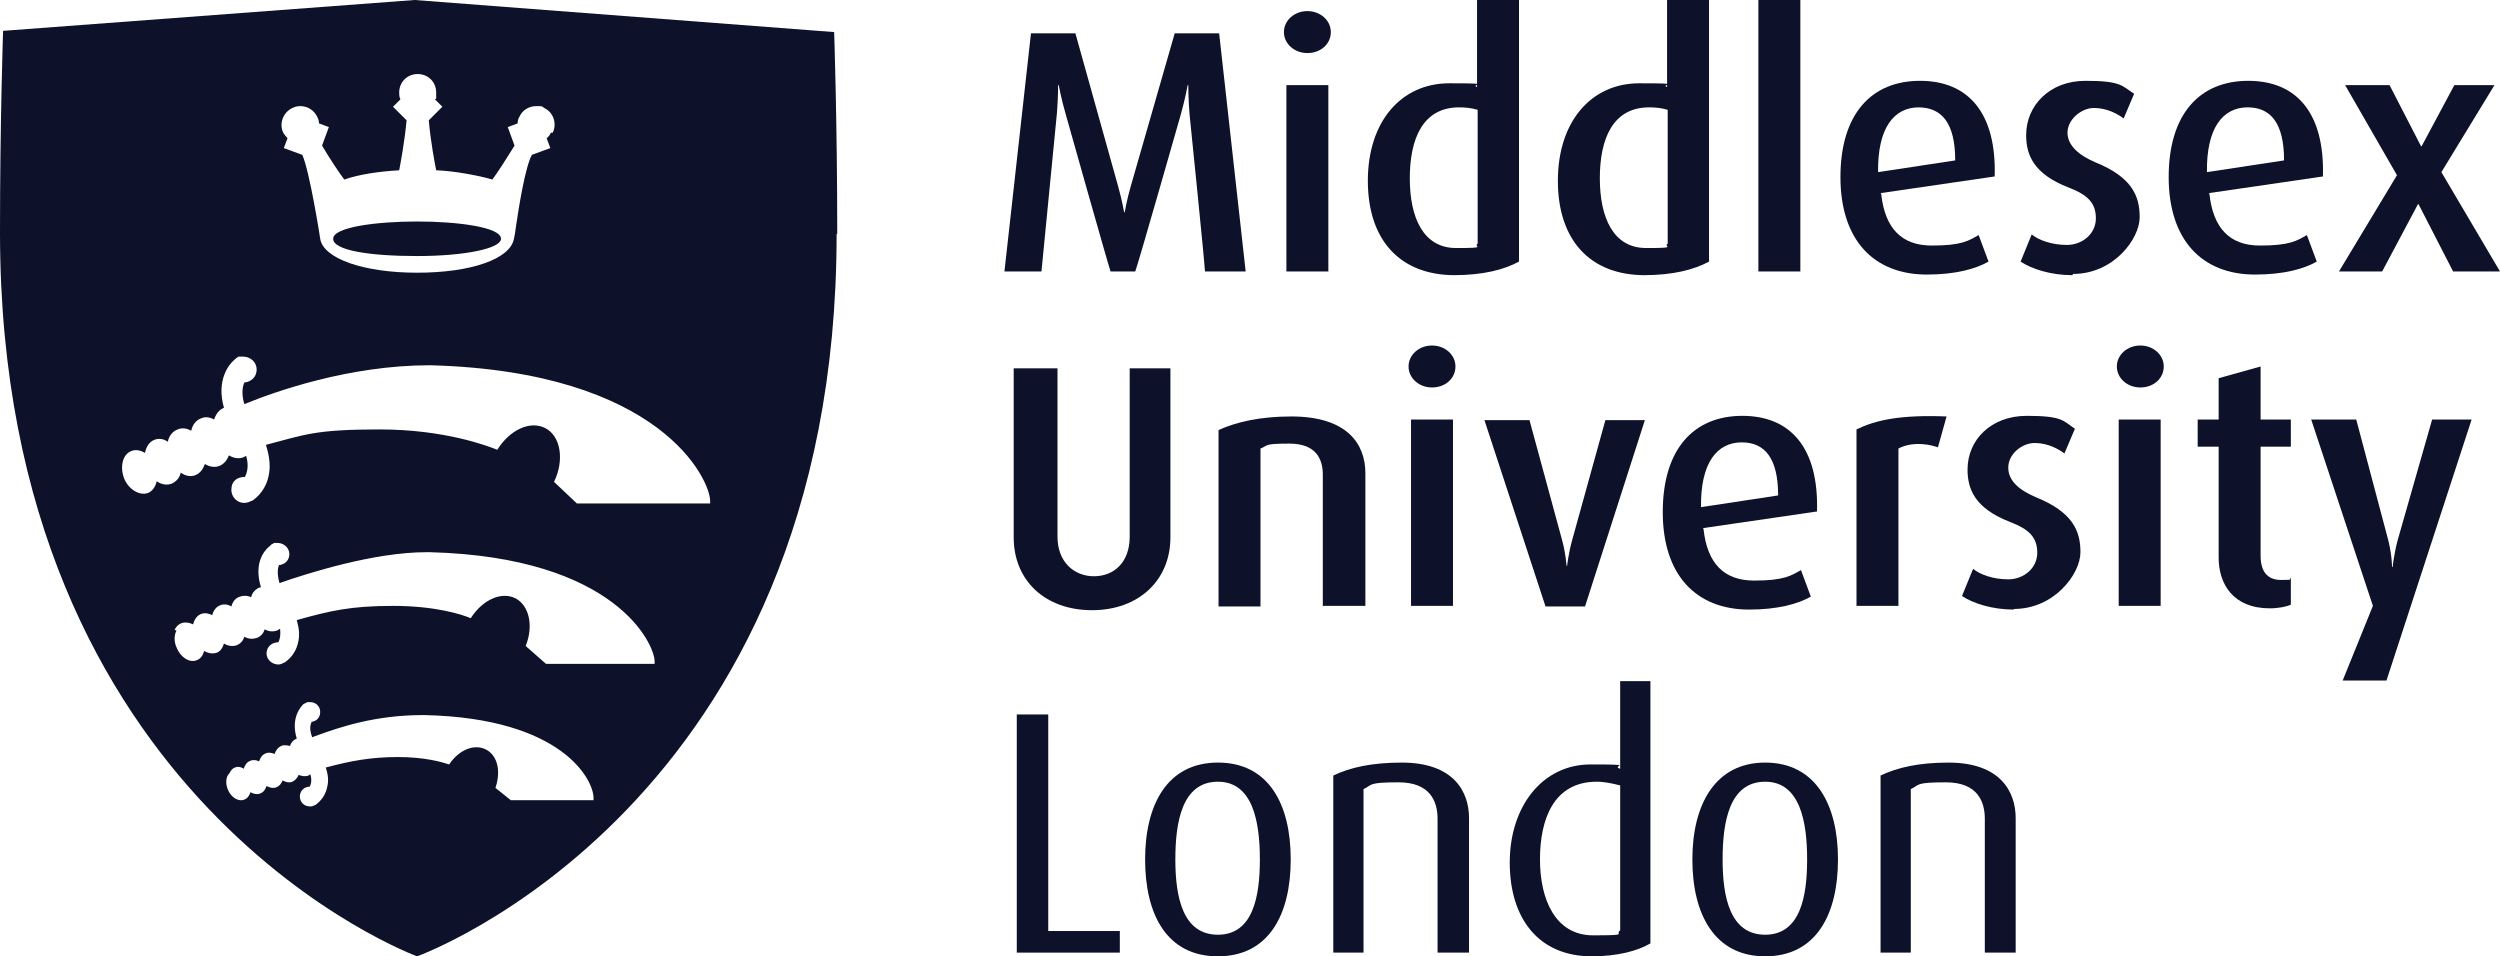 <?xml version="1.0" encoding="UTF-8"?>
<svg id="Layer_1" xmlns="http://www.w3.org/2000/svg" version="1.1" viewBox="0 0 405.2 155">
  <!-- Generator: Adobe Illustrator 29.5.1, SVG Export Plug-In . SVG Version: 2.1.0 Build 141)  -->
  <defs>
    <style>
      .st0 {
        fill: #0d1129;
      }
    </style>
  </defs>
  <g>
    <path class="st0" d="M81.2,38.7c0-1.9-7.1-2.8-13.6-2.8s-13.6.9-13.6,2.8,6,2.8,13.6,2.8,13.6-1.2,13.6-2.8M115.4,81.6h-21.9l-3.7-3.5c1.7-3.5,1.1-7.4-1.4-8.7-2.5-1.3-5.8.3-7.8,3.5-1.5-.6-8.5-3.3-19.1-3.3s-12.2.9-18.4,2.5c.6,1.9.8,3.6.4,5.2-.6,2.6-2.5,3.8-2.7,3.9h-.1c-1.6.9-3.2-.3-3.2-1.8s1-2.1,2.2-2.1,0,0,0,0c.3-.6.7-1.7.2-3.4-.1,0-.2.1-.4.2-.7.3-1.6.2-2.4-.3-.3.8-.8,1.4-1.5,1.7-.7.3-1.6.2-2.4-.3-.3.9-.8,1.5-1.5,1.8-.7.3-1.6.2-2.4-.4-.2.9-.8,1.5-1.5,1.8-.8.3-1.7.1-2.4-.4-.2.9-.7,1.6-1.4,1.9-1.4.5-3.2-.6-3.9-2.4-.7-1.9-.2-3.9,1.2-4.4.7-.3,1.5-.1,2.2.3.2-1,.7-1.8,1.5-2.1.7-.3,1.5-.2,2.2.3.2-1,.8-1.7,1.6-2,.7-.3,1.4-.2,2.2.2.2-1,.8-1.7,1.6-2,.7-.3,1.4-.2,2.1.2.3-.9.8-1.6,1.6-1.9-1.3-4.6.9-7.1,1.6-7.7,0,0,.1-.1.2-.2.1,0,.2-.2.2-.2h.1c.1-.1.2-.2.3-.2.1,0,.2,0,.4,0,.1,0,.2,0,.3,0,1.2,0,2.2.9,2.2,2.1s-.9,2-2,2.1c-.3.7-.5,1.8,0,3.5,4.9-2,16.9-6.3,30.1-6.3,37.5,1,45.4,18.6,45.4,22v.4ZM89.3,21.5c-.2.4-.4.7-.7.9l.6,1.6-3,1.1c-1.1,2.1-2.1,8.4-2.6,11.8-.1.8-.2,1.4-.3,1.8-.6,3.3-7,5.5-15.7,5.5s-15.2-2.3-15.7-5.5c0-.1-1.7-10.9-2.9-13.6l-3-1.1.6-1.6c-.3-.3-.5-.6-.7-.9-.7-1.5,0-3.3,1.5-4,.4-.2.8-.3,1.3-.3,1.2,0,2.2.7,2.7,1.7.2.4.3.7.3,1.1l1.6.6-1.1,3c1.3,2.2,2.7,4.3,3.6,5.5,2.3-.8,5.4-1.3,8.9-1.5.2-1,.9-4.8,1.2-8.1l-2.2-2.2,1.2-1.2c-.2-.4-.2-.8-.2-1.1,0-1.7,1.3-3,3-3s3,1.3,3,3,0,.8-.2,1.1l1.2,1.2-2.2,2.2c.3,3.5,1,7.1,1.2,8.1,3,.1,7.1.9,9.1,1.5.9-1.2,2.3-3.4,3.6-5.5l-1.1-3,1.6-.6c0-.4.1-.8.3-1.1.5-1.1,1.6-1.7,2.7-1.7s.9,0,1.3.3c1.5.7,2.1,2.5,1.4,4M28.3,102.1c.2-.5.6-.9,1.1-1.1.6-.2,1.3-.1,1.9.2.2-.8.6-1.4,1.3-1.7.6-.2,1.2-.1,1.8.2.2-.8.7-1.4,1.3-1.6.5-.2,1.2-.2,1.8.2.2-.8.7-1.4,1.4-1.6.5-.2,1.2-.2,1.8.1.2-.8.7-1.3,1.4-1.6,0,0,.1,0,.2,0-1.2-3.9.5-5.9,1.3-6.6,0,0,.1,0,.2-.2.1,0,.2-.1.2-.2h.1c0,0,.2-.1.3-.2.1,0,.2,0,.3,0,0,0,.2,0,.3,0,1,0,1.9.8,1.9,1.8s-.7,1.7-1.7,1.8c-.2.6-.3,1.5.1,2.9,4.6-1.6,15.3-5,23.8-5s.4,0,.6,0c30.1.8,36.4,14.9,36.4,17.7v.4h-17.6l-3.3-2.9c1.3-3.2.6-6.5-1.6-7.7-2.3-1.2-5.4.2-7.3,3.2-1.4-.6-5.7-2-12.6-2s-10.2.8-15.6,2.3c.4,1.4.5,2.5.2,3.7-.5,2.2-2.1,3.1-2.2,3.2h-.1c-.3.2-.6.3-.9.3-1,0-1.9-.8-1.9-1.8s.8-1.8,1.9-1.8h0c.3-.5.4-1.2.3-2.2-.2.1-.3.2-.5.3-.6.2-1.3.2-2-.2-.2.7-.7,1.2-1.3,1.4-.6.2-1.3.2-2-.2-.2.7-.7,1.2-1.3,1.4-.6.2-1.4.1-2-.3-.2.7-.6,1.3-1.2,1.5-.6.2-1.4.1-2-.3-.2.7-.6,1.3-1.2,1.5-1.2.5-2.7-.5-3.3-2.1-.4-.9-.4-1.9,0-2.7M37.2,125.3c.2-.4.5-.8.9-.9.4-.2,1-.1,1.4.2.2-.6.5-1.1,1.1-1.3.4-.2,1-.1,1.4.1.2-.6.5-1.1,1.1-1.3.4-.2.9-.1,1.4.1.2-.6.6-1.1,1.1-1.3.4-.2.9-.1,1.4,0,.2-.6.6-1,1.1-1.2,0,0,0,0,0,0-1-3.3.6-5.1,1.1-5.6,0,0,.1,0,.2-.1.1,0,.2-.1.2-.1h0c0,0,.1,0,.2-.1.1,0,.2,0,.3,0,0,0,.1,0,.2,0,.9,0,1.6.7,1.6,1.6s-.6,1.5-1.4,1.6c-.2.5-.4,1.1.1,2.5l.5-.2c4.1-1.5,9.8-3.4,17.4-3.4h.3c22.5.5,27.4,10.6,27.4,13.4v.4h-13.4l-2.5-2c.9-2.6.4-5.2-1.5-6.2-1.9-1-4.4,0-6,2.4-1.2-.4-4-1.2-8.3-1.2s-7.6.6-11.7,1.7c.4,1.2.5,2.2.2,3.3-.4,1.8-1.7,2.6-1.9,2.8h-.1c-.3.2-.5.2-.8.2-.9,0-1.6-.7-1.6-1.6s.7-1.6,1.6-1.6c.2-.4.4-1,.1-2,0,0-.2.1-.3.2-.5.2-1,.1-1.6-.1-.2.5-.6.9-1,1.1-.5.2-1,.1-1.6-.2-.2.5-.5.9-1,1.1-.5.2-1,.1-1.6-.2-.2.6-.5,1-1,1.2-.5.2-1.1.1-1.6-.2-.2.6-.5,1-1,1.2-1,.4-2.2-.4-2.7-1.7-.3-.8-.3-1.6,0-2.2M135.7,37.9c0-18.1-.5-32.7-.5-32.7L67.2,0,.5,5s-.5,14.6-.5,32.7c0,92.6,67.6,117.3,67.6,117.3,0,0,68-24.4,68-117.1"/>
    <path class="st0" d="M195.3,44c0-1-2.5-25.5-2.5-25.5-.2-2.4-.2-4.7-.2-4.7h-.1s-.4,2.2-1.1,4.7c0,0-6.9,24.2-7.4,25.5h-4c-.4-1.1-7.3-25.6-7.3-25.6-.7-2.4-1.1-4.6-1.1-4.6h-.1s0,2.2-.2,4.6c0,0-2.4,24.5-2.5,25.6h-6l4.3-38.6h7.2l6.9,24.7c.7,2.5,1,4.3,1,4.3h.1s.3-1.9,1-4.3l7.1-24.7h7.2l4.3,38.6h-6.7Z"/>
    <path class="st0" d="M208.5,13.8h6.8v30.2h-6.8V13.8ZM211.9,8.6c-2.1,0-3.8-1.5-3.8-3.4s1.7-3.4,3.8-3.4,3.8,1.5,3.8,3.4-1.6,3.4-3.8,3.4"/>
    <path class="st0" d="M239.5,17.8c-1-.3-2-.4-3-.4-5.9,0-8,5.1-8,11.5s2.2,11.3,7.5,11.3,2.7-.2,3.5-.7v-21.8ZM235.8,44.6c-8.9,0-14.1-5.7-14.1-15.3s5.4-15.8,13.2-15.8,3.2.2,4.5.6V0h6.8v42.4c-2.4,1.3-5.8,2.2-10.6,2.2"/>
    <path class="st0" d="M270.3,17.8c-1-.3-2-.4-3-.4-5.9,0-8,5.1-8,11.5s2.2,11.3,7.5,11.3,2.7-.2,3.5-.7v-21.8ZM266.6,44.6c-8.9,0-14.1-5.7-14.1-15.3s5.4-15.8,13.2-15.8,3.2.2,4.5.6V0h6.8v42.4c-2.4,1.3-5.8,2.2-10.6,2.2"/>
  </g>
  <rect class="st0" x="285" y="0" width="6.8" height="44"/>
  <g>
    <path class="st0" d="M311,17.4c-4,0-6.7,3.3-6.6,10.5l12.5-1.9c0-6.1-2.2-8.6-6-8.6M304.9,31.4c.6,5.6,3.3,8.4,8.2,8.4s6-.8,7.6-1.7l1.6,4.3c-2.1,1.2-5.4,2.1-10,2.1-8.6,0-14-5.6-14-15.8s5-15.6,12.9-15.6,12.4,5.3,12.1,15.5l-18.5,2.7Z"/>
    <path class="st0" d="M335.9,44.6c-3.5,0-6.6-1-8.4-2.2l1.8-4.4c1.1.9,3.2,1.7,5.7,1.7s4.7-1.8,4.7-4.3-1.3-3.8-4.4-5c-5.7-2.2-6.9-5.3-6.9-8.5,0-4.8,3.8-8.8,9.6-8.8s5.9.8,7.9,2.1l-1.7,4c-.9-.7-2.7-1.7-4.8-1.7s-4.3,1.9-4.3,4,1.9,3.7,4.5,4.8c5.9,2.4,7.2,5.4,7.2,8.9s-4.2,9.2-10.8,9.2"/>
    <path class="st0" d="M364.3,17.4c-4,0-6.7,3.3-6.6,10.5l12.5-1.9c0-6.1-2.2-8.6-5.9-8.6M358.1,31.4c.6,5.6,3.3,8.4,8.2,8.4s6-.8,7.6-1.7l1.6,4.3c-2.1,1.2-5.4,2.1-10,2.1-8.6,0-14-5.6-14-15.8s5-15.6,12.9-15.6,12.4,5.3,12.1,15.5l-18.5,2.7Z"/>
  </g>
  <polygon class="st0" points="397.6 44 392 33.1 391.9 33.1 386.1 44 379.1 44 388.5 28.4 380.1 13.8 387.3 13.8 392.4 23.7 392.5 23.7 397.8 13.8 404.3 13.8 395.7 27.9 405.2 44 397.6 44"/>
  <g>
    <path class="st0" d="M177,98.9c-7.6,0-12.7-4.8-12.7-11.8v-27.4h7.1v27.3c0,4.1,2.7,6.4,5.9,6.4s5.8-2.2,5.8-6.4v-27.3h6.6v27.4c0,7-5.2,11.8-12.7,11.8"/>
    <path class="st0" d="M214.4,98.3v-21.4c0-2.5-1.1-5-5.4-5s-3.4.3-4.7.8v25.6h-6.8v-28.6c2.9-1.3,6.7-2.2,11.8-2.2,9,0,12,4.4,12,9.2v21.5h-6.8Z"/>
    <path class="st0" d="M228.7,68h6.8v30.2h-6.8v-30.2ZM232.1,62.8c-2.1,0-3.8-1.5-3.8-3.4s1.7-3.4,3.8-3.4,3.8,1.5,3.8,3.4-1.6,3.4-3.8,3.4"/>
    <path class="st0" d="M257,98.3h-6.5l-9.9-30.2h7.3l5.3,19.5c.6,2.2.7,4.1.7,4.1h.1s.2-1.9.8-4.1l5.4-19.5h6.4l-9.7,30.2Z"/>
    <path class="st0" d="M282.3,71.7c-4,0-6.7,3.3-6.6,10.5l12.5-1.9c0-6.1-2.2-8.6-5.9-8.6M276.1,85.7c.6,5.6,3.3,8.4,8.2,8.4s6-.8,7.6-1.7l1.6,4.3c-2.1,1.2-5.4,2.1-10,2.1-8.6,0-14-5.6-14-15.8s5-15.6,12.9-15.6,12.4,5.3,12.1,15.5l-18.5,2.7Z"/>
    <path class="st0" d="M314.1,72.5c-2.3-.8-4.8-.7-6.4.2v25.5h-6.8v-28.6c3.1-1.5,7-2.4,14.6-2.1l-1.4,5Z"/>
    <path class="st0" d="M326.4,98.8c-3.5,0-6.6-1-8.4-2.2l1.8-4.4c1.1.9,3.2,1.7,5.7,1.7s4.7-1.8,4.7-4.3-1.3-3.8-4.4-5c-5.7-2.2-6.9-5.3-6.9-8.5,0-4.8,3.8-8.7,9.6-8.7s5.9.8,7.8,2.1l-1.7,4c-.9-.7-2.7-1.7-4.8-1.7s-4.3,1.8-4.3,4,1.9,3.7,4.5,4.8c5.9,2.4,7.2,5.4,7.2,8.9s-4.2,9.2-10.8,9.2"/>
    <path class="st0" d="M343.4,68h6.8v30.2h-6.8v-30.2ZM346.9,62.8c-2.1,0-3.8-1.5-3.8-3.4s1.7-3.4,3.8-3.4,3.8,1.5,3.8,3.4-1.6,3.4-3.8,3.4"/>
    <path class="st0" d="M367.9,98.6c-6,0-8.3-4-8.3-8.2v-18h-3.4v-4.4h3.4v-6.7l6.8-1.9v8.6h4.9v4.4h-4.9v17.7c0,2.4,1,3.9,3.3,3.9s1.1-.1,1.6-.3v4.3c-.6.3-1.9.6-3.5.6"/>
    <path class="st0" d="M386.9,110.3h-7.2l4.9-12.1-10-30.2h7.3l5.2,19.6c.6,2.4.6,4.3.6,4.3h.1s.2-2,.8-4.3l5.6-19.6h6.4l-13.8,42.3Z"/>
  </g>
  <polygon class="st0" points="164.8 154.4 164.8 115.8 169.9 115.8 169.9 150.9 181.5 150.9 181.5 154.4 164.8 154.4"/>
  <path class="st0" d="M197.4,126.7c-5.8,0-6.9,6.5-6.9,12.6s1.2,12.2,6.9,12.2,6.8-6.2,6.8-12.2-1.1-12.6-6.8-12.6M197.4,155c-8.3,0-11.8-6.8-11.8-15.7s3.6-15.7,11.8-15.7,11.8,6.7,11.8,15.7-3.6,15.7-11.8,15.7"/>
  <path class="st0" d="M233,154.4v-21.7c0-2.8-1.2-5.9-6.3-5.9s-4.2.4-5.7,1.1v26.5h-4.9v-28.7c2.7-1.3,6.2-2.1,11.1-2.1,8.4,0,10.9,4.7,10.9,9v21.8h-4.9Z"/>
  <path class="st0" d="M262.6,127.3c-1.2-.3-2.5-.6-3.8-.6-7,0-9.2,6.1-9.2,12.6s2.5,12.3,8.6,12.3,3.4-.2,4.4-.8v-23.6ZM258,155c-8.6,0-13.3-6.1-13.3-15.2s5.3-15.9,13.1-15.9,3.1.2,4.8.7v-14.2h4.9v42.5c-2,1.2-5.3,2.1-9.5,2.1"/>
  <path class="st0" d="M286.1,126.7c-5.8,0-6.9,6.5-6.9,12.6s1.2,12.2,6.9,12.2,6.8-6.2,6.8-12.2-1.1-12.6-6.8-12.6M286.1,155c-8.2,0-11.8-6.8-11.8-15.7s3.7-15.7,11.8-15.7,11.8,6.7,11.8,15.7-3.6,15.7-11.8,15.7"/>
  <path class="st0" d="M321.7,154.4v-21.7c0-2.8-1.2-5.9-6.3-5.9s-4.2.4-5.7,1.1v26.5h-4.9v-28.7c2.7-1.3,6.2-2.1,11-2.1,8.4,0,10.9,4.7,10.9,9v21.8h-4.9Z"/>
</svg>